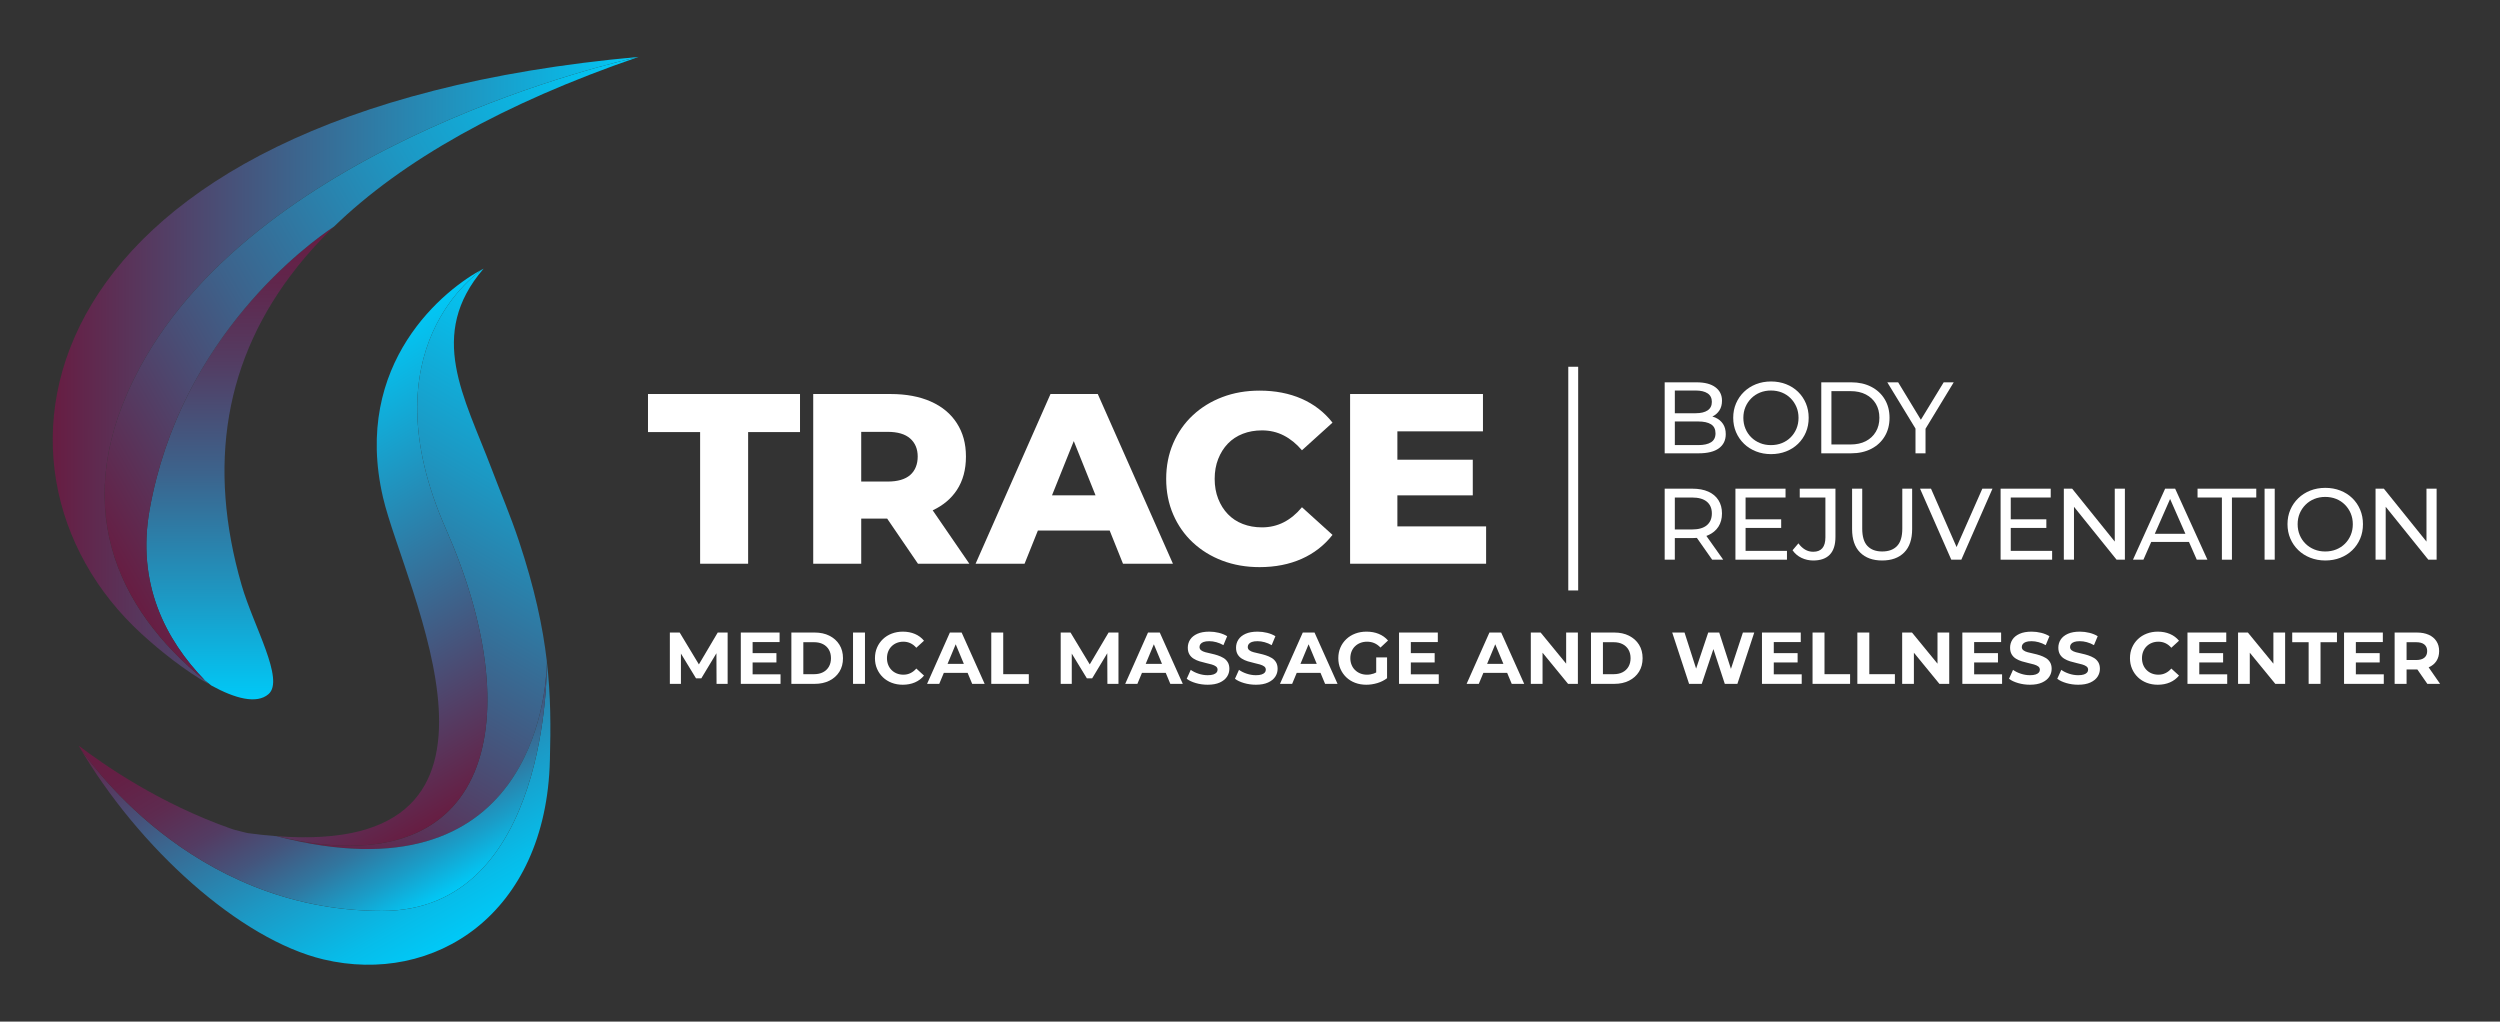 <?xml version="1.0" encoding="UTF-8"?>
<svg id="Layer_3" data-name="Layer 3" xmlns="http://www.w3.org/2000/svg" xmlns:xlink="http://www.w3.org/1999/xlink" viewBox="0 0 2080 850">
  <rect x="0" y="0" width="2080" height="850" fill="#333333" stroke="none"/>
  <defs>
    <style>
      .cls-1 {
        fill: url(#linear-gradient-8);
      }

      .cls-2 {
        fill: url(#linear-gradient-7);
      }

      .cls-3 {
        fill: url(#linear-gradient-5);
      }

      .cls-4 {
        fill: url(#linear-gradient-6);
      }

      .cls-5 {
        fill: url(#linear-gradient-4);
      }

      .cls-6 {
        fill: url(#linear-gradient-3);
      }

      .cls-7 {
        fill: url(#linear-gradient-2);
      }

      .cls-8 {
        fill: url(#linear-gradient);
      }

      .cls-9 {
        fill: #fff;
      }
    </style>
    <linearGradient id="linear-gradient" x1="43.87" y1="308.15" x2="531.41" y2="308.15" gradientUnits="userSpaceOnUse">
      <stop offset="0" stop-color="#671d42"/>
      <stop offset="1" stop-color="#00c9f7"/>
    </linearGradient>
    <linearGradient id="linear-gradient-2" x1="199.8" y1="581.87" x2="199.8" y2="188.57" gradientUnits="userSpaceOnUse">
      <stop offset="0" stop-color="#00c9f7"/>
      <stop offset=".22" stop-color="#1d98c3"/>
      <stop offset=".48" stop-color="#3c638c"/>
      <stop offset=".71" stop-color="#533d63"/>
      <stop offset=".89" stop-color="#61254b"/>
      <stop offset="1" stop-color="#671d42"/>
    </linearGradient>
    <linearGradient id="linear-gradient-3" x1="588.46" y1="146.8" x2="78.01" y2="441.51" gradientUnits="userSpaceOnUse">
      <stop offset="0" stop-color="#00c9f7"/>
      <stop offset=".12" stop-color="#07bce9"/>
      <stop offset=".35" stop-color="#1c99c5"/>
      <stop offset=".66" stop-color="#3d628b"/>
      <stop offset="1" stop-color="#671d42"/>
    </linearGradient>
    <linearGradient id="linear-gradient-4" x1="498.51" y1="279.04" x2="250.99" y2="707.76" gradientUnits="userSpaceOnUse">
      <stop offset="0" stop-color="#00c9f7"/>
      <stop offset=".31" stop-color="#1d97c2"/>
      <stop offset="1" stop-color="#671d42"/>
    </linearGradient>
    <linearGradient id="linear-gradient-5" x1="375.81" y1="785.54" x2="226.9" y2="527.62" gradientUnits="userSpaceOnUse">
      <stop offset="0" stop-color="#00c9f7"/>
      <stop offset=".12" stop-color="#07bce9"/>
      <stop offset=".35" stop-color="#1c99c5"/>
      <stop offset=".66" stop-color="#3d628b"/>
      <stop offset="1" stop-color="#671d42"/>
    </linearGradient>
    <linearGradient id="linear-gradient-6" x1="356.9" y1="754.08" x2="226.12" y2="527.56" gradientUnits="userSpaceOnUse">
      <stop offset="0" stop-color="#00c9f7"/>
      <stop offset=".13" stop-color="#1a9dc8"/>
      <stop offset=".26" stop-color="#31769f"/>
      <stop offset=".4" stop-color="#44557d"/>
      <stop offset=".54" stop-color="#533c63"/>
      <stop offset=".69" stop-color="#5e2b50"/>
      <stop offset=".84" stop-color="#642045"/>
      <stop offset="1" stop-color="#671d42"/>
    </linearGradient>
    <linearGradient id="linear-gradient-7" x1="425" y1="648.16" x2="235.39" y2="319.75" gradientUnits="userSpaceOnUse">
      <stop offset="0" stop-color="#671d42"/>
      <stop offset="1" stop-color="#00c9f7"/>
    </linearGradient>
    <linearGradient id="linear-gradient-8" x1="402.34" y1="223.51" x2="402.37" y2="223.51" gradientUnits="userSpaceOnUse">
      <stop offset="0" stop-color="#0387ff"/>
      <stop offset=".12" stop-color="#0a7ff1"/>
      <stop offset=".34" stop-color="#1d6bcd"/>
      <stop offset=".63" stop-color="#3c4a93"/>
      <stop offset=".99" stop-color="#661d43"/>
      <stop offset="1" stop-color="#671d42"/>
    </linearGradient>
  </defs>
  <g>
    <path class="cls-8" d="M531.41,47.33s-.03,0-.12.03c-.06.03-.15.06-.21.06-11.46,2.46-313.14,69.66-414.69,258.32-60.74,112.84-19.7,200.71,53.99,260.27.98,1.01,1.95,2.01,2.93,2.96-19.1-10.87-39.51-26.92-55.44-41.52C-33.65,389.05,21.2,93.12,531.41,47.33Z"/>
    <path class="cls-7" d="M277.8,188.57c-11.2,10.84-21.35,21.98-30.48,33.41-.03.06-.12.15-.15.27-60.51,76.08-74.9,165.02-46.14,264.56,9.71,33.76,36.16,78.87,22.33,90.74-9.86,8.47-27.81,3.61-47.48-7.17-1.87-1.45-3.7-2.9-5.51-4.38-32.73-33.79-56.89-80.47-45.88-141.98,25.97-145,133.36-222.24,153.3-235.45Z"/>
    <path class="cls-6" d="M531.08,47.42c-112.28,38.65-196.3,86.01-253.22,141.12-.03,0-.06.03-.06.03-19.93,13.21-127.32,90.45-153.3,235.45-11.02,61.51,13.15,108.19,45.88,141.98-73.69-59.56-114.73-147.43-53.99-260.27C217.95,117.08,519.62,49.88,531.08,47.42Z"/>
    <path class="cls-5" d="M454.97,550.1v.09c0,.27,0,1.16-.03,2.52-.62,23.69-12.32,198.1-224.85,142.99,183,43.86,209.24-100.99,140.97-255.44-66.7-150.87,26.77-213.8,31.16-216.67.03-.03.09-.06.12-.06-47.3,55.06-16.17,106.26,6.75,166.71,7.23,19.13,15.67,38.89,22.6,59.71,13.12,39.48,19.93,71.41,23.28,100.16Z"/>
    <path class="cls-3" d="M457.51,632.29c-3.02,128.57-96.4,187.77-188.39,165.94-69.27-16.53-153.8-92.46-203.49-177.49,5.21,8,91.66,137.09,252.15,137.15,140.12.03,137.15-205.18,137.15-205.18.03-1.36.03-2.25.03-2.52,3.38,29.05,3.26,54.91,2.55,82.1Z"/>
    <path class="cls-4" d="M317.78,757.89c-160.49-.06-246.94-129.16-252.15-137.15-.06-.15-.15-.24-.18-.3-.03-.06-.06-.09-.06-.09,22.51,17.06,67.88,48.27,126.19,68.88-.03-.03,1.96.69,1.93.66.21.03,1.1.36,1.43.46,5.56,1.48,10.77,2.8,12.16,2.92,8,1.07,15.64,1.9,22.92,2.43h.06c212.53,55.12,224.23-119.3,224.85-142.99,0,0,2.96,205.21-137.15,205.18Z"/>
    <path class="cls-2" d="M230.09,695.7c224.11,17.03,106.12-206.46,88.58-281.8-26-111.89,51.56-173.88,83.55-190.32-4.38,2.87-97.85,65.81-31.16,216.67,68.27,154.45,42.03,299.3-140.97,255.44Z"/>
    <path class="cls-1" d="M402.37,223.49l-.03.03"/>
  </g>
  <g>
    <polygon class="cls-9" points="582.5 469.02 622.44 469.02 622.44 359.49 665.61 359.49 665.61 327.82 539.13 327.82 539.13 359.49 582.5 359.49 582.5 469.02"/>
    <path class="cls-9" d="M716.54,431.5h21.6l25.6,37.52h42.76l-30.49-44.42c8.63-4.06,15.35-9.68,20.1-16.9,5.04-7.66,7.56-16.94,7.56-27.84s-2.52-19.87-7.56-27.74c-5.04-7.87-12.27-13.88-21.68-18.05-9.41-4.17-20.57-6.25-33.48-6.25h-64.35v141.2h39.94v-37.52ZM757.28,364.84c4.17,3.7,6.25,8.71,6.25,15.03s-2.09,11.7-6.25,15.33c-4.17,3.63-10.42,5.45-18.76,5.45h-21.99v-41.35h21.99c8.34,0,14.59,1.85,18.76,5.55Z"/>
    <path class="cls-9" d="M913.35,327.82h-39.33l-62.33,141.2h40.75l11.09-27.63h59.71l11.09,27.63h41.55l-62.53-141.2ZM875.26,412.14l18.12-45.15,18.12,45.15h-36.24Z"/>
    <path class="cls-9" d="M992.46,451.37c6.99,6.52,15.19,11.57,24.61,15.13,9.41,3.56,19.7,5.35,30.86,5.35,13.04,0,24.71-2.29,35-6.86,10.29-4.57,18.86-11.23,25.72-19.97l-25.42-23c-4.57,5.52-9.62,9.68-15.13,12.51-5.52,2.82-11.57,4.24-18.15,4.24-5.78,0-11.09-.94-15.94-2.82-4.84-1.88-8.98-4.6-12.41-8.17-3.43-3.56-6.12-7.83-8.07-12.81-1.95-4.97-2.92-10.49-2.92-16.54s.97-11.56,2.92-16.54c1.95-4.97,4.64-9.24,8.07-12.81,3.43-3.56,7.56-6.28,12.41-8.17,4.84-1.88,10.15-2.82,15.94-2.82,6.59,0,12.64,1.41,18.15,4.24,5.51,2.82,10.56,6.93,15.13,12.3l25.42-22.99c-6.86-8.74-15.43-15.36-25.72-19.87-10.29-4.5-21.95-6.76-35-6.76-11.16,0-21.45,1.78-30.86,5.35-9.41,3.56-17.62,8.61-24.61,15.13-6.99,6.52-12.44,14.29-16.34,23.3-3.9,9.01-5.85,18.89-5.85,29.65s1.95,20.64,5.85,29.65c3.9,9.01,9.34,16.78,16.34,23.3Z"/>
    <polygon class="cls-9" points="1236.44 437.96 1162.62 437.96 1162.62 412.14 1225.35 412.14 1225.35 382.48 1162.62 382.48 1162.62 358.88 1233.82 358.88 1233.82 327.82 1123.28 327.82 1123.28 469.02 1236.44 469.02 1236.44 437.96"/>
    <rect class="cls-9" x="1304.81" y="305.14" width="8.23" height="186.12"/>
    <path class="cls-9" d="M1430.13,372.97c3.8-2.79,5.7-6.71,5.7-11.77,0-3.38-.76-6.2-2.28-8.48-1.52-2.28-3.57-4.01-6.16-5.19-.86-.39-1.79-.7-2.74-.96.04-.02.08-.03.12-.05,2.42-1.18,4.35-2.87,5.78-5.06,1.43-2.19,2.15-4.89,2.15-8.1,0-4.73-1.83-8.45-5.49-11.18-3.66-2.73-8.89-4.09-15.7-4.09h-26.5v59.07h28.19c7.48,0,13.12-1.39,16.92-4.18ZM1410.76,324.91c4.27,0,7.59.79,9.96,2.36,2.36,1.58,3.54,3.94,3.54,7.09s-1.18,5.51-3.54,7.09c-2.36,1.58-5.68,2.36-9.96,2.36h-17.3v-18.9h17.3ZM1393.46,370.32v-19.66h19.41c4.67,0,8.24.79,10.72,2.36,2.48,1.58,3.71,4.08,3.71,7.51s-1.24,5.85-3.71,7.43c-2.48,1.58-6.05,2.36-10.72,2.36h-19.41Z"/>
    <path class="cls-9" d="M1450.98,369.18c2.81,2.73,6.15,4.85,10,6.37,3.85,1.52,8.03,2.28,12.53,2.28s8.66-.75,12.49-2.24c3.83-1.49,7.14-3.6,9.96-6.33,2.81-2.73,4.99-5.92,6.54-9.58,1.55-3.66,2.32-7.68,2.32-12.07s-.77-8.34-2.32-12.03c-1.55-3.68-3.73-6.89-6.54-9.62-2.81-2.73-6.13-4.84-9.96-6.33-3.83-1.49-7.99-2.24-12.49-2.24s-8.75.76-12.57,2.28c-3.83,1.52-7.15,3.64-9.96,6.37-2.81,2.73-5.01,5.92-6.58,9.58-1.58,3.66-2.36,7.65-2.36,11.98s.79,8.33,2.36,11.98c1.57,3.66,3.77,6.85,6.58,9.58ZM1452.2,338.63c1.15-2.73,2.77-5.13,4.85-7.22,2.08-2.08,4.51-3.68,7.3-4.81,2.78-1.12,5.81-1.69,9.07-1.69s6.37.56,9.16,1.69c2.78,1.13,5.2,2.73,7.26,4.81,2.05,2.08,3.66,4.49,4.81,7.22,1.15,2.73,1.73,5.73,1.73,8.99s-.58,6.27-1.73,9.03c-1.15,2.76-2.76,5.16-4.81,7.22-2.05,2.05-4.47,3.64-7.26,4.77-2.78,1.13-5.84,1.69-9.16,1.69s-6.29-.56-9.07-1.69c-2.78-1.12-5.22-2.71-7.3-4.77-2.08-2.05-3.7-4.46-4.85-7.22-1.15-2.76-1.73-5.77-1.73-9.03s.58-6.26,1.73-8.99Z"/>
    <path class="cls-9" d="M1568.08,363.06c2.67-4.44,4.01-9.59,4.01-15.44s-1.34-11-4.01-15.44c-2.67-4.44-6.41-7.9-11.22-10.38-4.81-2.48-10.37-3.71-16.67-3.71h-24.89v59.07h24.89c6.3,0,11.86-1.24,16.67-3.71,4.81-2.47,8.55-5.93,11.22-10.38ZM1539.69,369.81h-15.95v-44.39h15.95c4.89,0,9.13.93,12.7,2.78,3.57,1.86,6.34,4.44,8.31,7.76,1.97,3.32,2.95,7.2,2.95,11.65s-.98,8.26-2.95,11.6c-1.97,3.35-4.74,5.95-8.31,7.81-3.57,1.86-7.81,2.78-12.7,2.78Z"/>
    <polygon class="cls-9" points="1593.69 377.15 1602.04 377.15 1602.04 356.71 1625.5 318.08 1617.15 318.08 1598.16 349.24 1579.26 318.08 1570.23 318.08 1593.69 356.58 1593.69 377.15"/>
    <path class="cls-9" d="M1393.46,447.68h14.6c1.3,0,2.55-.05,3.75-.15l12.7,18.13h9.2l-14.02-19.78c.55-.2,1.09-.41,1.61-.64,3.66-1.63,6.47-3.98,8.44-7.05,1.97-3.07,2.95-6.74,2.95-11.01s-.98-7.96-2.95-11.06c-1.97-3.09-4.78-5.46-8.44-7.09-3.66-1.63-8.07-2.45-13.25-2.45h-23.04v59.07h8.44v-17.98ZM1420.08,417.39c2.78,2.31,4.18,5.57,4.18,9.79s-1.39,7.5-4.18,9.83c-2.78,2.33-6.88,3.5-12.28,3.5h-14.35v-26.58h14.35c5.4,0,9.49,1.15,12.28,3.46Z"/>
    <polygon class="cls-9" points="1485.57 413.93 1485.57 406.58 1443.88 406.58 1443.88 465.66 1486.75 465.66 1486.75 458.32 1452.32 458.32 1452.32 439.24 1481.94 439.24 1481.94 432.07 1452.32 432.07 1452.32 413.93 1485.57 413.93"/>
    <path class="cls-9" d="M1508.61,459.07c-2.48,0-4.74-.6-6.79-1.81-2.05-1.21-3.9-2.94-5.53-5.19l-4.89,5.74c1.91,2.76,4.39,4.87,7.43,6.33,3.04,1.46,6.3,2.19,9.79,2.19,6.08,0,10.68-1.63,13.8-4.89,3.12-3.26,4.68-8.19,4.68-14.77v-40.08h-29.71v7.34h21.35v33.16c0,7.99-3.38,11.98-10.13,11.98Z"/>
    <path class="cls-9" d="M1565.93,466.33c7.82,0,13.94-2.22,18.35-6.67,4.42-4.44,6.62-10.94,6.62-19.49v-33.59h-8.19v33.25c0,6.58-1.45,11.39-4.35,14.43-2.9,3.04-7.02,4.56-12.36,4.56s-9.38-1.52-12.28-4.56c-2.9-3.04-4.35-7.85-4.35-14.43v-33.25h-8.44v33.59c0,8.55,2.22,15.05,6.67,19.49,4.44,4.44,10.55,6.67,18.31,6.67Z"/>
    <polygon class="cls-9" points="1649.3 406.58 1627.87 455.15 1606.6 406.58 1597.48 406.58 1623.47 465.66 1631.83 465.66 1657.74 406.58 1649.3 406.58"/>
    <polygon class="cls-9" points="1672.94 439.24 1702.56 439.24 1702.56 432.07 1672.94 432.07 1672.94 413.93 1706.19 413.93 1706.19 406.58 1664.5 406.58 1664.5 465.66 1707.37 465.66 1707.37 458.32 1672.94 458.32 1672.94 439.24"/>
    <polygon class="cls-9" points="1759.48 450.6 1724.03 406.58 1717.11 406.58 1717.11 465.66 1725.55 465.66 1725.55 421.64 1760.99 465.66 1767.91 465.66 1767.91 406.58 1759.48 406.58 1759.48 450.6"/>
    <path class="cls-9" d="M1789.81,450.89h31.41l6.49,14.77h8.86l-26.84-59.07h-8.35l-26.75,59.07h8.69l6.49-14.77ZM1805.52,415.15l12.74,28.99h-25.48l12.74-28.99Z"/>
    <polygon class="cls-9" points="1877.22 406.58 1828.36 406.58 1828.36 413.93 1848.62 413.93 1848.62 465.66 1856.97 465.66 1856.97 413.93 1877.22 413.93 1877.22 406.58"/>
    <rect class="cls-9" x="1884.13" y="406.58" width="8.44" height="59.07"/>
    <path class="cls-9" d="M1963.66,448.19c1.55-3.66,2.32-7.68,2.32-12.07s-.77-8.34-2.32-12.03c-1.55-3.68-3.73-6.89-6.54-9.62-2.81-2.73-6.13-4.84-9.96-6.33-3.83-1.49-7.99-2.24-12.49-2.24s-8.75.76-12.57,2.28c-3.83,1.52-7.15,3.64-9.96,6.37-2.81,2.73-5.01,5.92-6.58,9.58-1.58,3.66-2.36,7.65-2.36,11.98s.79,8.33,2.36,11.98c1.57,3.66,3.77,6.85,6.58,9.58,2.81,2.73,6.15,4.85,10,6.37,3.85,1.52,8.03,2.28,12.53,2.28s8.66-.75,12.49-2.24c3.83-1.49,7.14-3.6,9.96-6.33,2.81-2.73,4.99-5.92,6.54-9.58ZM1951,452.37c-2.05,2.05-4.47,3.64-7.26,4.77-2.78,1.13-5.84,1.69-9.16,1.69s-6.29-.56-9.07-1.69c-2.78-1.12-5.22-2.71-7.3-4.77-2.08-2.05-3.7-4.46-4.85-7.21-1.15-2.76-1.73-5.77-1.73-9.03s.58-6.26,1.73-8.99c1.15-2.73,2.77-5.13,4.85-7.21,2.08-2.08,4.51-3.68,7.3-4.81,2.78-1.12,5.81-1.69,9.07-1.69s6.37.56,9.16,1.69c2.78,1.13,5.2,2.73,7.26,4.81,2.05,2.08,3.66,4.49,4.81,7.21,1.15,2.73,1.73,5.73,1.73,8.99s-.58,6.27-1.73,9.03c-1.15,2.76-2.76,5.16-4.81,7.21Z"/>
    <polygon class="cls-9" points="2020.35 465.66 2027.27 465.66 2027.27 406.58 2018.83 406.58 2018.83 450.6 1983.38 406.58 1976.46 406.58 1976.46 465.66 1984.9 465.66 1984.9 421.64 2020.35 465.66"/>
    <polygon class="cls-9" points="581.48 552.78 565.49 526.27 557.32 526.27 557.32 568.97 566.53 568.97 566.53 543.78 579.09 564.39 583.49 564.39 596.07 543.5 596.17 568.97 605.39 568.97 605.39 526.27 597.15 526.27 581.48 552.78"/>
    <polygon class="cls-9" points="626.17 551.16 645.99 551.16 645.99 543.41 626.17 543.41 626.17 534.2 648.62 534.2 648.62 526.27 616.35 526.27 616.35 568.97 649.41 568.97 649.41 561.04 626.17 561.04 626.17 551.16"/>
    <path class="cls-9" d="M690.08,528.92c-3.54-1.77-7.62-2.65-12.26-2.65h-19.4v42.7h19.4c4.64,0,8.72-.88,12.26-2.65,3.54-1.77,6.3-4.25,8.3-7.44,1.99-3.19,2.99-6.94,2.99-11.25s-1-8.06-2.99-11.25c-1.99-3.19-4.76-5.67-8.3-7.44ZM689.63,554.66c-1.16,2.01-2.79,3.56-4.88,4.64-2.09,1.08-4.57,1.62-7.41,1.62h-8.97v-26.6h8.97c2.85,0,5.32.54,7.41,1.62,2.09,1.08,3.72,2.61,4.88,4.61,1.16,1.99,1.74,4.35,1.74,7.08s-.58,5.03-1.74,7.05Z"/>
    <rect class="cls-9" x="709.72" y="526.27" width="9.94" height="42.7"/>
    <path class="cls-9" d="M741.8,537.74c1.22-1.22,2.66-2.17,4.33-2.84,1.67-.67,3.5-1.01,5.49-1.01,2.11,0,4.08.43,5.89,1.28,1.81.85,3.43,2.11,4.85,3.78l6.41-5.86c-2.03-2.48-4.55-4.36-7.56-5.64-3.01-1.28-6.36-1.92-10.06-1.92-3.29,0-6.35.54-9.18,1.62-2.83,1.08-5.29,2.61-7.38,4.61-2.09,1.99-3.72,4.33-4.88,7.01-1.16,2.68-1.74,5.63-1.74,8.85s.58,6.16,1.74,8.84c1.16,2.68,2.78,5.02,4.85,7.02,2.07,1.99,4.52,3.53,7.35,4.61,2.83,1.08,5.89,1.62,9.18,1.62,3.74,0,7.12-.65,10.13-1.95,3.01-1.3,5.53-3.19,7.56-5.67l-6.41-5.86c-1.42,1.67-3.04,2.94-4.85,3.81-1.81.88-3.77,1.31-5.89,1.31-1.99,0-3.82-.34-5.49-1.01-1.67-.67-3.11-1.62-4.33-2.84-1.22-1.22-2.17-2.66-2.84-4.33-.67-1.67-1.01-3.52-1.01-5.55s.34-3.88,1.01-5.55c.67-1.67,1.62-3.11,2.84-4.33Z"/>
    <path class="cls-9" d="M790.3,526.27l-18.97,42.7h10.13l3.81-9.15h19.78l3.81,9.15h10.37l-19.15-42.7h-9.76ZM788.38,552.32l6.77-16.28,6.77,16.28h-13.54Z"/>
    <polygon class="cls-9" points="834.68 526.27 824.74 526.27 824.74 568.97 855.97 568.97 855.97 560.92 834.68 560.92 834.68 526.27"/>
    <polygon class="cls-9" points="906.67 552.78 890.68 526.27 882.5 526.27 882.5 568.97 891.71 568.97 891.71 543.78 904.28 564.39 908.67 564.39 921.25 543.5 921.36 568.97 930.57 568.97 930.57 526.27 922.34 526.27 906.67 552.78"/>
    <path class="cls-9" d="M955.15,526.27l-18.97,42.7h10.13l3.81-9.15h19.78l3.81,9.15h10.37l-19.15-42.7h-9.76ZM953.23,552.32l6.77-16.28,6.77,16.28h-13.54Z"/>
    <path class="cls-9" d="M1017.89,547.41c-1.46-.87-3.07-1.6-4.82-2.17-1.75-.57-3.52-1.05-5.31-1.43-1.79-.39-3.42-.77-4.88-1.16-1.46-.39-2.64-.92-3.54-1.62-.9-.69-1.34-1.61-1.34-2.74,0-.89.27-1.71.82-2.44.55-.73,1.41-1.31,2.59-1.74,1.18-.43,2.74-.64,4.7-.64s3.82.27,5.86.82c2.03.55,4,1.37,5.92,2.47l3.11-7.44c-1.95-1.22-4.24-2.15-6.86-2.81-2.62-.65-5.28-.98-7.96-.98-4.03,0-7.37.6-10.03,1.8-2.66,1.2-4.65,2.81-5.95,4.82-1.3,2.01-1.95,4.24-1.95,6.68,0,2.24.44,4.1,1.31,5.58.87,1.48,2.05,2.68,3.54,3.6,1.48.92,3.11,1.65,4.88,2.2s3.53,1.02,5.28,1.4c1.75.39,3.36.79,4.85,1.22,1.48.43,2.67.98,3.57,1.65.89.67,1.34,1.58,1.34,2.71,0,.9-.28,1.68-.85,2.35-.57.67-1.45,1.21-2.65,1.62-1.2.41-2.78.61-4.73.61-2.56,0-5.1-.42-7.62-1.25-2.52-.83-4.68-1.9-6.47-3.2l-3.35,7.44c1.91,1.46,4.44,2.65,7.59,3.57,3.15.92,6.44,1.37,9.85,1.37,4.03,0,7.38-.61,10.06-1.83,2.68-1.22,4.69-2.83,6.01-4.82,1.32-1.99,1.98-4.19,1.98-6.59,0-2.2-.46-4.04-1.37-5.52-.91-1.48-2.1-2.66-3.57-3.54Z"/>
    <path class="cls-9" d="M1058.03,547.41c-1.46-.87-3.07-1.6-4.82-2.17-1.75-.57-3.52-1.05-5.31-1.43-1.79-.39-3.42-.77-4.88-1.16-1.46-.39-2.64-.92-3.54-1.62-.9-.69-1.34-1.61-1.34-2.74,0-.89.27-1.71.82-2.44.55-.73,1.41-1.31,2.59-1.74,1.18-.43,2.74-.64,4.7-.64s3.82.27,5.86.82c2.03.55,4,1.37,5.92,2.47l3.11-7.44c-1.95-1.22-4.24-2.15-6.86-2.81-2.62-.65-5.28-.98-7.96-.98-4.03,0-7.37.6-10.03,1.8-2.66,1.2-4.65,2.81-5.95,4.82-1.3,2.01-1.95,4.24-1.95,6.68,0,2.24.44,4.1,1.31,5.58.87,1.48,2.05,2.68,3.54,3.6,1.48.92,3.11,1.65,4.88,2.2s3.53,1.02,5.28,1.4c1.75.39,3.36.79,4.85,1.22,1.48.43,2.67.98,3.57,1.65.89.67,1.34,1.58,1.34,2.71,0,.9-.28,1.68-.85,2.35-.57.67-1.45,1.21-2.65,1.62-1.2.41-2.78.61-4.73.61-2.56,0-5.1-.42-7.62-1.25-2.52-.83-4.68-1.9-6.47-3.2l-3.35,7.44c1.91,1.46,4.44,2.65,7.59,3.57,3.15.92,6.44,1.37,9.85,1.37,4.03,0,7.38-.61,10.06-1.83,2.68-1.22,4.69-2.83,6.01-4.82,1.32-1.99,1.98-4.19,1.98-6.59,0-2.2-.46-4.04-1.37-5.52-.91-1.48-2.1-2.66-3.57-3.54Z"/>
    <path class="cls-9" d="M1083.91,526.27l-18.97,42.7h10.13l3.81-9.15h19.78l3.81,9.15h10.37l-19.15-42.7h-9.76ZM1081.99,552.32l6.77-16.28,6.77,16.28h-13.54Z"/>
    <path class="cls-9" d="M1127.37,537.74c1.24-1.22,2.71-2.17,4.42-2.84,1.71-.67,3.58-1.01,5.61-1.01,2.2,0,4.21.4,6.04,1.19,1.83.79,3.54,2.02,5.12,3.69l6.28-5.86c-2.07-2.4-4.63-4.23-7.66-5.49-3.03-1.26-6.44-1.89-10.22-1.89-3.42,0-6.55.54-9.39,1.62-2.85,1.08-5.33,2.61-7.44,4.61-2.11,1.99-3.75,4.33-4.91,7.01-1.16,2.68-1.74,5.63-1.74,8.85s.58,6.16,1.74,8.84c1.16,2.68,2.78,5.02,4.85,7.02,2.07,1.99,4.53,3.53,7.38,4.61,2.85,1.08,5.96,1.62,9.33,1.62,3.05,0,6.1-.46,9.15-1.37s5.75-2.27,8.11-4.06v-17.32h-9.03v12.53c-.66.35-1.31.66-1.98.89-1.85.65-3.75.98-5.7.98s-3.89-.35-5.58-1.04c-1.69-.69-3.15-1.65-4.39-2.87-1.24-1.22-2.2-2.67-2.87-4.36-.67-1.69-1.01-3.51-1.01-5.46s.34-3.88,1.01-5.55c.67-1.67,1.63-3.11,2.87-4.33Z"/>
    <polygon class="cls-9" points="1173.81 551.16 1193.64 551.16 1193.64 543.41 1173.81 543.41 1173.81 534.2 1196.26 534.2 1196.26 526.27 1163.99 526.27 1163.99 568.97 1197.05 568.97 1197.05 561.04 1173.81 561.04 1173.81 551.16"/>
    <path class="cls-9" d="M1239.2,526.27l-18.97,42.7h10.13l3.81-9.15h19.78l3.81,9.15h10.37l-19.15-42.7h-9.76ZM1237.28,552.32l6.77-16.28,6.77,16.28h-13.54Z"/>
    <polygon class="cls-9" points="1303.04 552.17 1281.81 526.27 1273.64 526.27 1273.64 568.97 1283.4 568.97 1283.4 543.06 1304.62 568.97 1312.8 568.97 1312.8 526.27 1303.04 526.27 1303.04 552.17"/>
    <path class="cls-9" d="M1355.36,528.92c-3.54-1.77-7.62-2.65-12.26-2.65h-19.4v42.7h19.4c4.64,0,8.72-.88,12.26-2.65,3.54-1.77,6.3-4.25,8.3-7.44,1.99-3.19,2.99-6.94,2.99-11.25s-1-8.06-2.99-11.25c-1.99-3.19-4.76-5.67-8.3-7.44ZM1354.9,554.66c-1.16,2.01-2.79,3.56-4.88,4.64-2.09,1.08-4.57,1.62-7.41,1.62h-8.97v-26.6h8.97c2.85,0,5.32.54,7.41,1.62,2.09,1.08,3.72,2.61,4.88,4.61,1.16,1.99,1.74,4.35,1.74,7.08s-.58,5.03-1.74,7.05Z"/>
    <polygon class="cls-9" points="1440.14 556.51 1430.39 526.27 1421.24 526.27 1411.17 556.28 1401.53 526.27 1391.28 526.27 1405.31 568.97 1415.87 568.97 1425.55 540.03 1435.02 568.97 1445.51 568.97 1459.54 526.27 1450.09 526.27 1440.14 556.51"/>
    <polygon class="cls-9" points="1475.78 551.16 1495.61 551.16 1495.61 543.41 1475.78 543.41 1475.78 534.2 1498.23 534.2 1498.23 526.27 1465.96 526.27 1465.96 568.97 1499.02 568.97 1499.02 561.04 1475.78 561.04 1475.78 551.16"/>
    <polygon class="cls-9" points="1517.98 526.27 1508.04 526.27 1508.04 568.97 1539.27 568.97 1539.27 560.92 1517.98 560.92 1517.98 526.27"/>
    <polygon class="cls-9" points="1555.26 526.27 1545.32 526.27 1545.32 568.97 1576.55 568.97 1576.55 560.92 1555.26 560.92 1555.26 526.27"/>
    <polygon class="cls-9" points="1612 552.17 1590.78 526.27 1582.6 526.27 1582.6 568.97 1592.36 568.97 1592.36 543.06 1613.59 568.97 1621.76 568.97 1621.76 526.27 1612 526.27 1612 552.17"/>
    <polygon class="cls-9" points="1642.49 551.16 1662.31 551.16 1662.31 543.41 1642.49 543.41 1642.49 534.2 1664.93 534.2 1664.93 526.27 1632.67 526.27 1632.67 568.97 1665.73 568.97 1665.73 561.04 1642.49 561.04 1642.49 551.16"/>
    <path class="cls-9" d="M1702.03,547.41c-1.46-.87-3.07-1.6-4.82-2.17-1.75-.57-3.52-1.05-5.31-1.43-1.79-.39-3.42-.77-4.88-1.16-1.46-.39-2.64-.92-3.54-1.62-.9-.69-1.34-1.61-1.34-2.74,0-.89.27-1.71.82-2.44.55-.73,1.41-1.31,2.59-1.74,1.18-.43,2.74-.64,4.7-.64s3.82.27,5.86.82c2.03.55,4,1.37,5.92,2.47l3.11-7.44c-1.95-1.22-4.24-2.15-6.86-2.81-2.62-.65-5.28-.98-7.96-.98-4.03,0-7.37.6-10.03,1.8-2.66,1.2-4.65,2.81-5.95,4.82-1.3,2.01-1.95,4.24-1.95,6.68,0,2.24.44,4.1,1.31,5.58.87,1.48,2.05,2.68,3.54,3.6,1.48.92,3.11,1.65,4.88,2.2s3.53,1.02,5.28,1.4c1.75.39,3.36.79,4.85,1.22,1.48.43,2.67.98,3.57,1.65.89.67,1.34,1.58,1.34,2.71,0,.9-.28,1.68-.85,2.35-.57.67-1.45,1.21-2.65,1.62-1.2.41-2.78.61-4.73.61-2.56,0-5.1-.42-7.62-1.25-2.52-.83-4.68-1.9-6.47-3.2l-3.35,7.44c1.91,1.46,4.44,2.65,7.59,3.57,3.15.92,6.44,1.37,9.85,1.37,4.03,0,7.38-.61,10.06-1.83,2.68-1.22,4.69-2.83,6.01-4.82,1.32-1.99,1.98-4.19,1.98-6.59,0-2.2-.46-4.04-1.37-5.52-.91-1.48-2.1-2.66-3.57-3.54Z"/>
    <path class="cls-9" d="M1742.18,547.41c-1.46-.87-3.07-1.6-4.82-2.17-1.75-.57-3.52-1.05-5.31-1.43-1.79-.39-3.42-.77-4.88-1.16-1.46-.39-2.64-.92-3.54-1.62-.9-.69-1.34-1.61-1.34-2.74,0-.89.27-1.71.82-2.44.55-.73,1.41-1.31,2.59-1.74,1.18-.43,2.74-.64,4.7-.64s3.82.27,5.86.82c2.03.55,4,1.37,5.92,2.47l3.11-7.44c-1.95-1.22-4.24-2.15-6.86-2.81-2.62-.65-5.28-.98-7.96-.98-4.03,0-7.37.6-10.03,1.8-2.66,1.2-4.65,2.81-5.95,4.82-1.3,2.01-1.95,4.24-1.95,6.68,0,2.24.44,4.1,1.31,5.58.87,1.48,2.05,2.68,3.54,3.6,1.48.92,3.11,1.65,4.88,2.2s3.53,1.02,5.28,1.4c1.75.39,3.36.79,4.85,1.22,1.48.43,2.67.98,3.57,1.65.89.67,1.34,1.58,1.34,2.71,0,.9-.28,1.68-.85,2.35-.57.67-1.45,1.21-2.65,1.62-1.2.41-2.78.61-4.73.61-2.56,0-5.1-.42-7.62-1.25-2.52-.83-4.68-1.9-6.47-3.2l-3.35,7.44c1.91,1.46,4.44,2.65,7.59,3.57,3.15.92,6.44,1.37,9.85,1.37,4.03,0,7.38-.61,10.06-1.83,2.68-1.22,4.69-2.83,6.01-4.82,1.32-1.99,1.98-4.19,1.98-6.59,0-2.2-.46-4.04-1.37-5.52-.91-1.48-2.1-2.66-3.57-3.54Z"/>
    <path class="cls-9" d="M1785.97,537.74c1.22-1.22,2.66-2.17,4.33-2.84,1.67-.67,3.5-1.01,5.49-1.01,2.11,0,4.08.43,5.89,1.28,1.81.85,3.43,2.11,4.85,3.78l6.41-5.86c-2.03-2.48-4.55-4.36-7.56-5.64-3.01-1.28-6.36-1.92-10.06-1.92-3.29,0-6.35.54-9.18,1.62-2.83,1.08-5.29,2.61-7.38,4.61-2.09,1.99-3.72,4.33-4.88,7.01-1.16,2.68-1.74,5.63-1.74,8.85s.58,6.16,1.74,8.84c1.16,2.68,2.78,5.02,4.85,7.02,2.07,1.99,4.52,3.53,7.35,4.61,2.83,1.08,5.89,1.62,9.18,1.62,3.74,0,7.12-.65,10.13-1.95,3.01-1.3,5.53-3.19,7.56-5.67l-6.41-5.86c-1.42,1.67-3.04,2.94-4.85,3.81-1.81.88-3.77,1.31-5.89,1.31-1.99,0-3.82-.34-5.49-1.01-1.67-.67-3.11-1.62-4.33-2.84-1.22-1.22-2.17-2.66-2.84-4.33-.67-1.67-1.01-3.52-1.01-5.55s.34-3.88,1.01-5.55c.67-1.67,1.62-3.11,2.84-4.33Z"/>
    <polygon class="cls-9" points="1829.8 551.16 1849.63 551.16 1849.63 543.41 1829.8 543.41 1829.8 534.2 1852.25 534.2 1852.25 526.27 1819.98 526.27 1819.98 568.97 1853.04 568.97 1853.04 561.04 1829.8 561.04 1829.8 551.16"/>
    <polygon class="cls-9" points="1891.46 552.17 1870.23 526.27 1862.06 526.27 1862.06 568.97 1871.82 568.97 1871.82 543.06 1893.05 568.97 1901.22 568.97 1901.22 526.27 1891.46 526.27 1891.46 552.17"/>
    <polygon class="cls-9" points="1907.13 534.32 1920.79 534.32 1920.79 568.97 1930.68 568.97 1930.68 534.32 1944.34 534.32 1944.34 526.27 1907.13 526.27 1907.13 534.32"/>
    <polygon class="cls-9" points="1960.07 551.16 1979.9 551.16 1979.9 543.41 1960.07 543.41 1960.07 534.2 1982.52 534.2 1982.52 526.27 1950.25 526.27 1950.25 568.97 1983.31 568.97 1983.31 561.04 1960.07 561.04 1960.07 551.16"/>
    <path class="cls-9" d="M2030.15,568.97l-9.52-13.73s.04-.01.06-.02c2.77-1.2,4.9-2.95,6.41-5.25,1.5-2.3,2.26-5.05,2.26-8.27s-.75-5.92-2.26-8.23c-1.5-2.32-3.64-4.1-6.41-5.34-2.77-1.24-6.06-1.86-9.88-1.86h-18.48v42.7h9.94v-11.96h8.54c.15,0,.28-.02.43-.02l8.3,11.97h10.61ZM2017.09,536.24c1.54,1.28,2.32,3.1,2.32,5.46s-.77,4.19-2.32,5.49c-1.55,1.3-3.82,1.95-6.83,1.95h-7.99v-14.82h7.99c3.01,0,5.29.64,6.83,1.92Z"/>
  </g>
</svg>